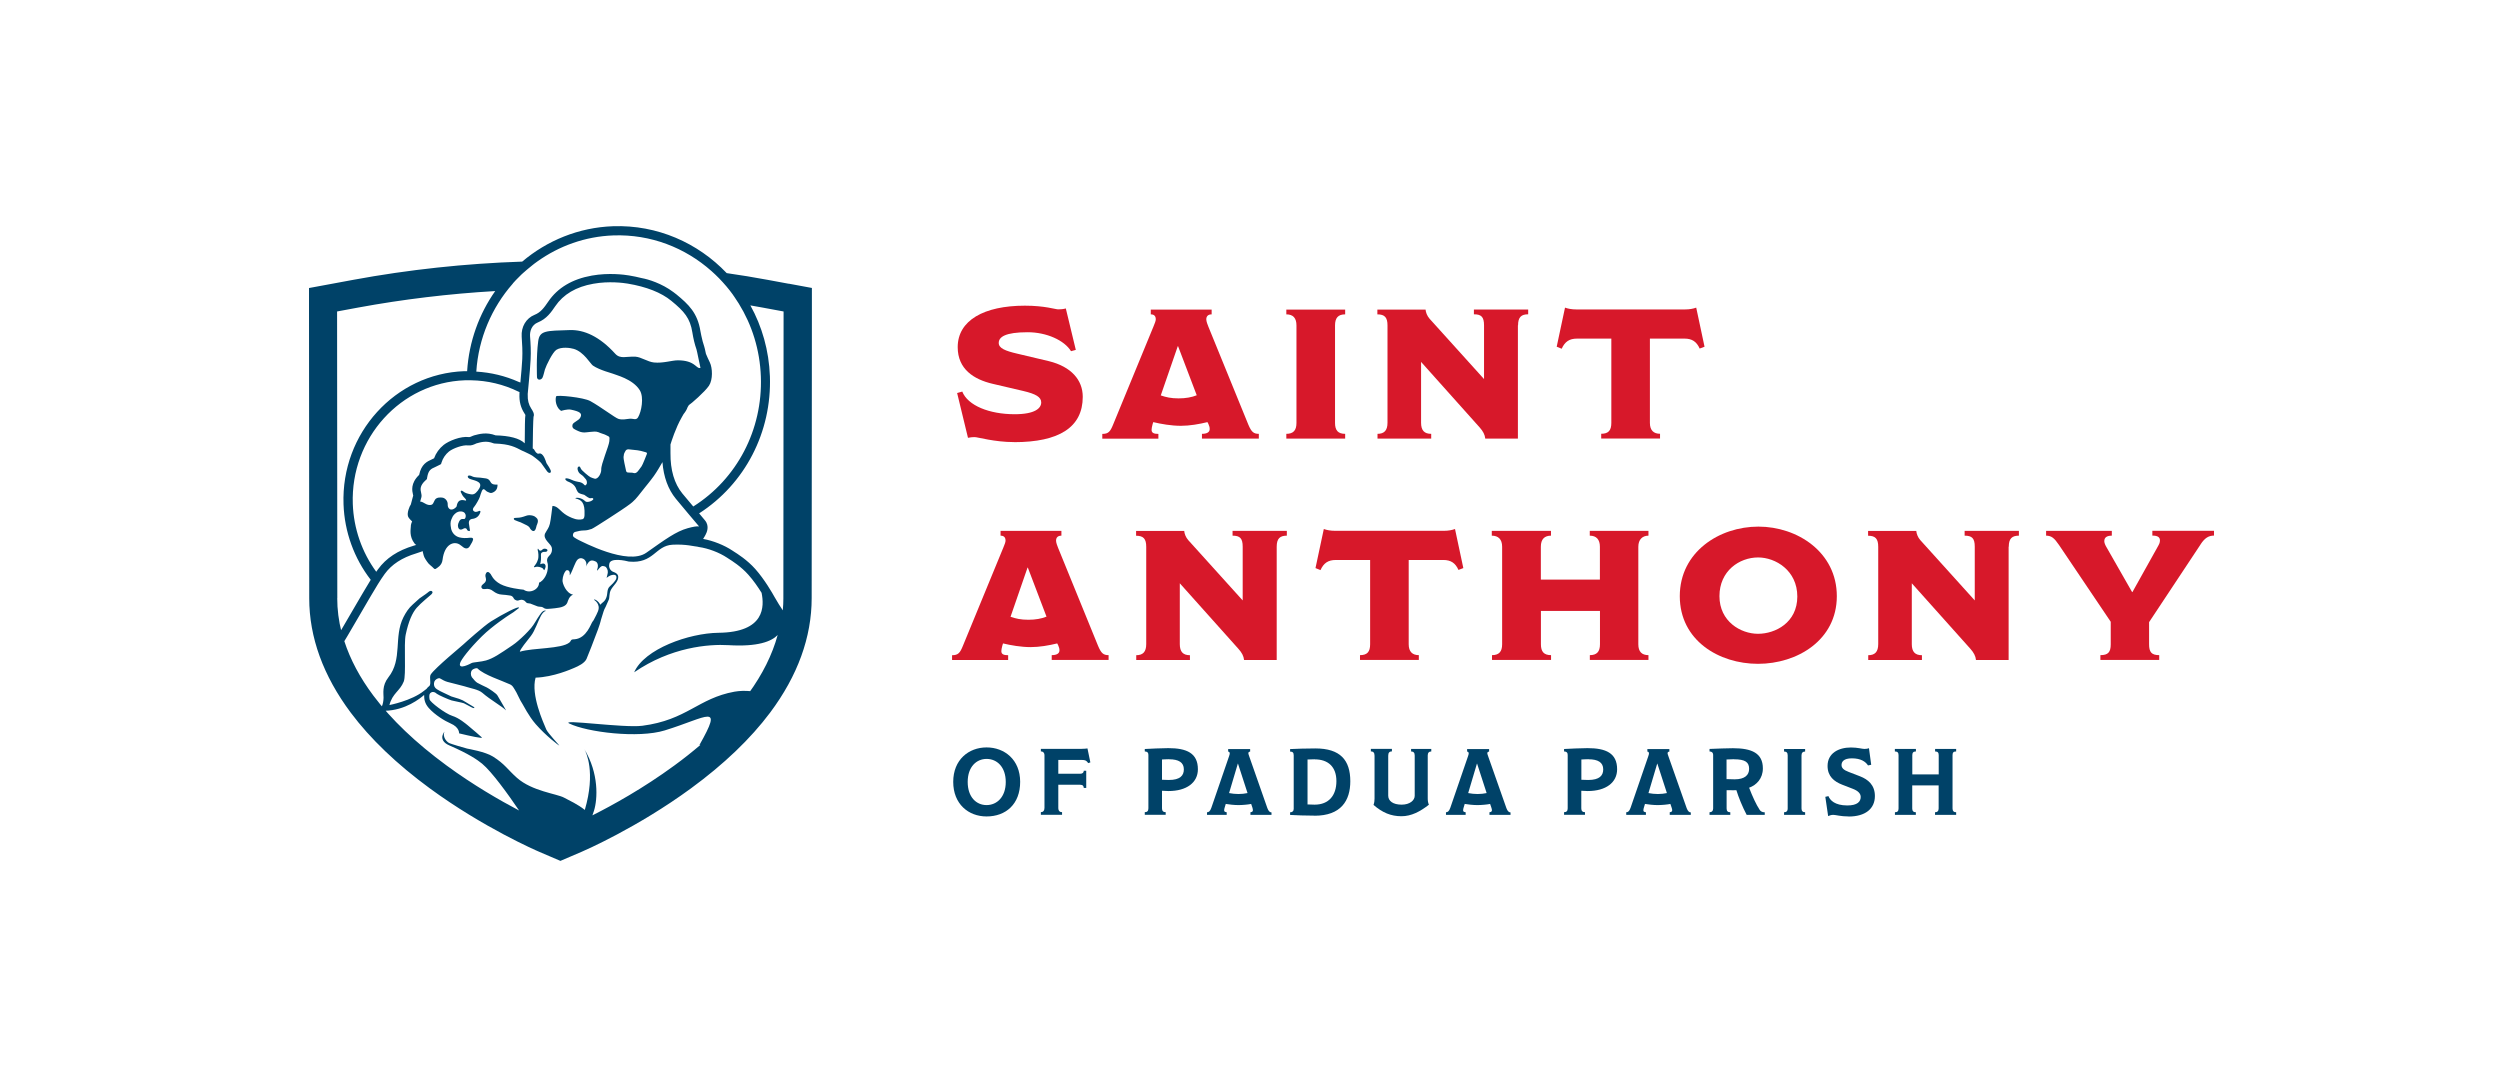<?xml version="1.0" encoding="UTF-8"?> <svg xmlns="http://www.w3.org/2000/svg" id="Layer_1" data-name="Layer 1" version="1.1" viewBox="0 0 345.46 150.51"><defs><style> .cls-1 { fill: #d7182a; } .cls-1, .cls-2 { stroke-width: 0px; } .cls-2 { fill: #004268; } </style></defs><g><path class="cls-1" d="M140.11,61.09c-2.68,0-5.02-.69-5.43-.69-.28,0-.64.03-.92.1l-1.5-6.19.71-.2c.77,1.94,3.75,3.13,7.24,3.13,2.83,0,3.67-.84,3.67-1.63,0-.74-.74-1.17-2.47-1.58-1.68-.38-2.5-.59-4.23-.99-2.63-.61-4.84-2.04-4.84-5.07,0-3.69,3.62-5.73,9.28-5.73,2.78,0,4.21.51,4.61.51.31,0,.74-.03,1.05-.13l1.38,5.73-.66.18c-.92-1.5-3.37-2.62-5.99-2.62-3.11,0-4,.66-4,1.48,0,.74.92,1.1,2.55,1.48,1.68.41,3.03.71,4.39,1.04,3.08.76,4.67,2.6,4.67,4.92,0,4.23-3.29,6.27-9.48,6.27Z"></path><path class="cls-1" d="M166.09,60.61v-.66c.69,0,1.07-.23,1.07-.66,0-.23-.05-.43-.18-.71l-.13-.25c-1.15.28-2.45.51-3.67.51-1.3,0-2.75-.25-3.82-.51l-.1.33c-.08.31-.13.56-.13.74,0,.43.33.56.94.56v.66h-7.75v-.66c.84,0,1.1-.31,1.5-1.3l5.58-13.56c.2-.46.31-.79.31-.97,0-.46-.23-.69-.69-.69v-.66h8.41v.66c-.48,0-.74.25-.74.69,0,.28.18.74.28.99l5.53,13.56c.43,1.02.74,1.27,1.45,1.27v.66h-7.88ZM162.8,47.84h-.05l-2.35,6.8c.74.25,1.4.41,2.47.41.97,0,1.81-.15,2.5-.43l-2.58-6.78Z"></path><path class="cls-1" d="M177.75,60.61v-.66c.97,0,1.4-.48,1.4-1.5v-13.48c0-1.02-.46-1.53-1.4-1.53v-.66h8.13v.66c-.97,0-1.4.48-1.4,1.53v13.48c0,1.02.41,1.5,1.4,1.5v.66h-8.13Z"></path><path class="cls-1" d="M209.75,44.96v15.65h-4.51c-.05-.54-.31-1.02-.76-1.53l-8.11-9.07v8.41c0,1.07.46,1.53,1.4,1.53v.66h-7.42v-.66c.92,0,1.38-.46,1.38-1.53v-13.45c0-1.1-.38-1.53-1.4-1.53v-.66h6.66c.03.36.2.87.56,1.27l7.52,8.33v-7.42c0-1.17-.38-1.53-1.4-1.53v-.66h7.5v.66c-.94,0-1.4.38-1.4,1.53Z"></path><path class="cls-1" d="M234.87,48.17c-.43-.97-1.07-1.38-2.09-1.38h-4.79v11.65c0,1.02.51,1.5,1.4,1.5v.66h-8.13v-.66c1,0,1.4-.46,1.4-1.5v-11.65h-4.74c-1.07,0-1.68.43-2.12,1.4l-.69-.28,1.15-5.4c.41.15.94.25,1.56.25h15.04c.61,0,1.12-.1,1.53-.25l1.15,5.4-.66.25Z"></path><path class="cls-1" d="M145.33,91.19v-.66c.69,0,1.07-.23,1.07-.66,0-.23-.05-.43-.18-.71l-.13-.25c-1.15.28-2.45.51-3.67.51-1.3,0-2.75-.25-3.82-.51l-.1.33c-.08.31-.13.56-.13.74,0,.43.33.56.94.56v.66h-7.75v-.66c.84,0,1.1-.31,1.5-1.3l5.58-13.56c.2-.46.31-.79.31-.97,0-.46-.23-.69-.69-.69v-.66h8.41v.66c-.48,0-.74.25-.74.69,0,.28.18.74.28.99l5.53,13.56c.43,1.02.74,1.27,1.45,1.27v.66h-7.88ZM142.04,78.43h-.05l-2.35,6.8c.74.25,1.4.41,2.47.41.97,0,1.81-.15,2.5-.43l-2.58-6.78Z"></path><path class="cls-1" d="M176.42,75.55v15.65h-4.51c-.05-.54-.31-1.02-.77-1.53l-8.11-9.07v8.41c0,1.07.46,1.53,1.4,1.53v.66h-7.42v-.66c.92,0,1.38-.46,1.38-1.53v-13.45c0-1.1-.38-1.53-1.4-1.53v-.66h6.65c.03.36.2.87.56,1.27l7.52,8.33v-7.42c0-1.17-.38-1.53-1.4-1.53v-.66h7.5v.66c-.94,0-1.4.38-1.4,1.53Z"></path><path class="cls-1" d="M201.54,78.76c-.43-.97-1.07-1.38-2.09-1.38h-4.79v11.65c0,1.02.51,1.5,1.4,1.5v.66h-8.13v-.66c1,0,1.4-.46,1.4-1.5v-11.65h-4.74c-1.07,0-1.68.43-2.12,1.4l-.69-.28,1.15-5.4c.41.15.94.25,1.56.25h15.04c.61,0,1.12-.1,1.53-.25l1.15,5.4-.66.25Z"></path><path class="cls-1" d="M219.69,91.19v-.66c.97,0,1.4-.48,1.4-1.5v-4.61h-8.16v4.61c0,1.02.41,1.5,1.4,1.5v.66h-8.16v-.66c.97,0,1.4-.48,1.4-1.5v-13.48c0-1.04-.54-1.53-1.43-1.53v-.66h8.18v.66c-.87,0-1.4.46-1.4,1.53v4.54h8.16v-4.54c0-.99-.48-1.53-1.4-1.53v-.66h8.11v.66c-.84,0-1.4.54-1.4,1.53v13.48c0,1.02.48,1.5,1.4,1.5v.66h-8.11Z"></path><path class="cls-1" d="M242.93,91.73c-5.41,0-10.81-3.24-10.81-9.35s5.46-9.61,10.86-9.61,10.84,3.54,10.84,9.61-5.46,9.35-10.89,9.35ZM242.95,77.03c-2.6,0-5.35,1.86-5.35,5.35s2.93,5.2,5.33,5.2,5.43-1.55,5.43-5.15-3.01-5.4-5.41-5.4Z"></path><path class="cls-1" d="M277.56,75.55v15.65h-4.51c-.05-.54-.31-1.02-.76-1.53l-8.11-9.07v8.41c0,1.07.46,1.53,1.4,1.53v.66h-7.42v-.66c.92,0,1.38-.46,1.38-1.53v-13.45c0-1.1-.38-1.53-1.4-1.53v-.66h6.66c.03.36.2.87.56,1.27l7.52,8.33v-7.42c0-1.17-.38-1.53-1.4-1.53v-.66h7.5v.66c-.94,0-1.4.38-1.4,1.53Z"></path><path class="cls-1" d="M304.08,75.24l-7.11,10.73v3.06c0,1.07.33,1.5,1.4,1.5v.66h-8.13v-.66c1.07,0,1.43-.41,1.43-1.5v-3.11l-7.14-10.6c-.66-.97-1.05-1.3-1.79-1.3v-.66h9.08v.66c-.69,0-1.04.25-1.04.76,0,.2.1.48.25.74l3.59,6.29h.05l3.47-6.22c.23-.41.33-.59.33-.92,0-.43-.31-.66-1.05-.66v-.66h8.52v.66c-.74,0-1.28.33-1.86,1.22Z"></path><path class="cls-2" d="M136.33,112.82c-2.5,0-4.61-1.71-4.61-4.78s2.15-4.76,4.61-4.76,4.64,1.68,4.64,4.76-1.98,4.78-4.64,4.78ZM136.33,104.87c-1.39,0-2.61,1.08-2.61,3.18s1.19,3.2,2.61,3.2,2.65-1.11,2.65-3.19-1.21-3.19-2.65-3.19Z"></path><path class="cls-2" d="M150.67,105.35l-.3.1c-.22-.34-.39-.44-.89-.44h-3.24v1.91h3.04c.35,0,.48-.2.48-.42h.34v2.38h-.34c0-.25-.13-.44-.5-.44h-3.02v3.2c0,.42.21.59.52.59v.36h-2.93v-.36c.3,0,.5-.2.5-.59v-7.26c0-.38-.22-.55-.5-.55v-.35h5.59c.46,0,.64-.04.85-.06l.4,1.93Z"></path><path class="cls-2" d="M161.46,109.31c-.22,0-.61-.03-.89-.04v2.43c0,.37.18.53.51.53v.36h-2.89v-.36c.33,0,.5-.16.5-.53v-7.39c0-.33-.18-.47-.5-.47v-.34c.72-.04,2.35-.12,3.25-.12,2.54,0,4.09.69,4.09,2.92,0,1.83-1.54,3.01-4.07,3.01ZM161.56,104.91c-.4,0-.76.03-.99.04v2.8c.27.01.63.03.94.03,1.58,0,2.08-.62,2.08-1.47,0-.96-.73-1.39-2.03-1.39Z"></path><path class="cls-2" d="M175.7,112.6h-2.91v-.36c.26-.03.34-.12.34-.29,0-.09-.03-.21-.06-.33l-.18-.53c-.42.09-1.19.16-1.76.16s-1.29-.08-1.75-.16l-.18.6c-.03.12-.04.23-.04.3,0,.14.09.21.35.25v.36h-2.72v-.36c.22,0,.42-.1.6-.62l2.45-7.13c.05-.14.09-.3.09-.36,0-.14-.05-.27-.22-.27v-.35h3.04v.35c-.18,0-.25.12-.25.22,0,.06.05.26.12.43l2.51,7.16c.16.43.35.59.57.59v.36ZM171.08,105.52h-.03l-1.21,4.07c.4.08.86.13,1.3.13s.87-.05,1.25-.13l-1.32-4.07Z"></path><path class="cls-2" d="M181.66,112.71c-1.17,0-2.61-.05-3.39-.1v-.36c.3,0,.5-.16.5-.48v-7.39c0-.42-.18-.52-.5-.52v-.35c.87-.04,2.07-.09,3.49-.09,3.44,0,4.83,1.61,4.83,4.54,0,2.68-1.29,4.76-4.94,4.76ZM181.66,104.92c-.39,0-.73.01-.98.03v6.21c.25.01.63.03.98.03,1.96,0,3.01-1.28,3.01-3.25s-1.13-3.01-3.01-3.01Z"></path><path class="cls-2" d="M197.79,103.84c-.3,0-.5.16-.5.53v5.95c0,.34.04.6.16.88-1.2.94-2.42,1.59-3.79,1.59-1.47,0-2.63-.5-3.86-1.56.12-.34.14-.64.14-.89v-5.91c0-.43-.18-.6-.51-.6v-.35h2.91v.35c-.33,0-.51.16-.51.6v5.51c0,.74.65,1.25,1.86,1.25,1.13,0,1.8-.6,1.8-1.22v-5.57c0-.4-.18-.56-.5-.56v-.35h2.79v.35Z"></path><path class="cls-2" d="M208.73,112.6h-2.91v-.36c.26-.03.34-.12.34-.29,0-.09-.03-.21-.07-.33l-.18-.53c-.42.09-1.19.16-1.76.16s-1.29-.08-1.75-.16l-.18.6c-.03.12-.04.23-.04.3,0,.14.09.21.35.25v.36h-2.72v-.36c.22,0,.42-.1.6-.62l2.45-7.13c.05-.14.09-.3.09-.36,0-.14-.05-.27-.22-.27v-.35h3.04v.35c-.18,0-.25.12-.25.22,0,.06.05.26.12.43l2.52,7.16c.16.43.35.59.57.59v.36ZM204.12,105.52h-.03l-1.21,4.07c.4.08.86.13,1.3.13s.87-.05,1.25-.13l-1.32-4.07Z"></path><path class="cls-2" d="M219.4,109.31c-.22,0-.61-.03-.89-.04v2.43c0,.37.18.53.51.53v.36h-2.89v-.36c.33,0,.5-.16.5-.53v-7.39c0-.33-.18-.47-.5-.47v-.34c.72-.04,2.35-.12,3.24-.12,2.54,0,4.09.69,4.09,2.92,0,1.83-1.54,3.01-4.07,3.01ZM219.51,104.91c-.4,0-.76.03-.99.04v2.8c.27.01.62.03.94.03,1.58,0,2.08-.62,2.08-1.47,0-.96-.73-1.39-2.03-1.39Z"></path><path class="cls-2" d="M233.64,112.6h-2.91v-.36c.26-.03.34-.12.34-.29,0-.09-.03-.21-.07-.33l-.18-.53c-.42.09-1.19.16-1.76.16s-1.29-.08-1.75-.16l-.18.6c-.03.12-.04.23-.04.3,0,.14.09.21.35.25v.36h-2.72v-.36c.22,0,.42-.1.6-.62l2.45-7.13c.05-.14.09-.3.09-.36,0-.14-.05-.27-.22-.27v-.35h3.04v.35c-.18,0-.25.12-.25.22,0,.06.05.26.12.43l2.52,7.16c.16.43.35.59.57.59v.36ZM229.03,105.52h-.03l-1.21,4.07c.4.08.86.13,1.3.13s.87-.05,1.25-.13l-1.32-4.07Z"></path><path class="cls-2" d="M243.86,112.6h-2.5c-.61-1.16-1.13-2.46-1.42-3.41-.13,0-.27.01-.4.01-.31,0-.64,0-.95-.01v2.53c0,.38.18.52.51.52v.36h-2.87v-.36c.3,0,.5-.18.5-.52v-7.38c0-.35-.2-.5-.5-.5v-.35c.92-.04,2.54-.1,3.23-.1,2.62,0,4.14.69,4.14,2.79,0,1.39-.87,2.3-1.9,2.67.47,1.22.96,2.3,1.46,3.06.1.16.31.34.7.34v.36ZM239.61,104.91c-.3,0-.69.03-1.03.04v2.71c.27.01.81.03,1.13.03,1.38,0,1.99-.59,1.99-1.44,0-.91-.5-1.33-2.1-1.33Z"></path><path class="cls-2" d="M249.44,112.6h-2.91v-.36c.3,0,.5-.14.5-.52v-7.35c0-.38-.18-.52-.5-.52v-.35h2.91v.35c-.31,0-.5.17-.5.52v7.35c0,.36.18.52.5.52v.36Z"></path><path class="cls-2" d="M255.44,112.82c-1.08,0-1.77-.22-2.12-.22-.26,0-.48.08-.7.17l-.39-2.66.43-.1c.23.58.89,1.28,2.58,1.29,1.45.01,1.88-.55,1.88-1.18,0-.48-.39-.85-1.09-1.12l-1.47-.57c-1.11-.43-2.02-1.15-2.02-2.59,0-1.76,1.52-2.55,3.23-2.55.93,0,1.56.2,1.86.2s.46-.04.63-.1l.31,2.29-.44.09c-.34-.53-1-.98-2.23-.98-1.15,0-1.43.49-1.43.92,0,.4.27.69.99.96l1.56.6c1.11.43,2.06,1.2,2.06,2.73,0,1.77-1.34,2.83-3.62,2.83Z"></path><path class="cls-2" d="M270.3,112.6h-2.91v-.36c.31,0,.5-.16.5-.52v-3.19h-3.65v3.19c0,.35.17.52.5.52v.36h-2.89v-.36c.35,0,.5-.16.5-.52v-7.38c0-.37-.18-.5-.51-.5v-.35h2.91v.35c-.31,0-.5.12-.5.5v2.67h3.65v-2.67c0-.38-.18-.5-.5-.5v-.35h2.91v.35c-.34,0-.5.12-.5.5v7.38c0,.36.18.52.5.52v.36Z"></path></g><g><path class="cls-2" d="M71.11,71.86c.15.07.31.13.47.19.12.05.25.08.37.13.23.1.45.23.68.33.25.11.53.27.63.53.02.06.33.46.57.31.24-.15.25-.53.33-.75.05-.13.39-.72-.06-1.07-.27-.27-.6-.33-.99-.34-.17,0-.35.06-.52.12-.38.14-.75.24-1.16.24-.1,0-.19.01-.29.02-.03,0-.08.01-.1.03-.03.03-.06.09-.04.12.02.05.06.11.11.13Z"></path><path class="cls-2" d="M74.93,75.97c-.33.29-.48-.02-.48-.02-.04-.05-.1-.18-.14-.1-.05.08.05.42.05.42,0,0,.11.62-.02,1.03-.26.86-.67.96-.53,1.07.06.05.18-.03.29-.05.25-.03.61.04.86.19.11.07.19.29.25.28.14-.23.3-.59.07-.83-.06-.06-.12-.1-.24-.09-.11,0-.25.05-.39.1,0-.09.12-.38.11-.96,0-.16-.03-.44,0-.5.05-.15.26-.25.39-.25.1,0,.29.01.38-.04.14-.08.18-.25.02-.33-.18-.08-.4-.13-.61.05Z"></path><path class="cls-2" d="M108.99,39.21l-2.91-.54c-1.88-.35-3.77-.66-5.66-.93-3.98-4.18-9.59-6.69-15.71-6.48-4.75.17-9.11,1.98-12.55,4.89-7.83.26-15.67,1.1-23.36,2.52l-2.91.54-3.19.59v3.25s.03,39.62.03,39.62c0,5.4,1.93,10.71,5.74,15.81,2.7,3.61,6.38,7.13,10.94,10.47,7.42,5.43,14.69,8.58,15.09,8.75l1.4.6,1.54.66,1.54-.66,1.4-.6c.31-.13,7.69-3.33,15.1-8.76,4.55-3.33,8.23-6.85,10.94-10.47,3.81-5.1,5.74-10.42,5.74-15.82l.03-39.61v-3.25s-3.19-.59-3.19-.59ZM70.87,39.16c.08-.09.16-.18.24-.26.02-.02.04-.05.06-.07.08-.08.16-.17.24-.25.02-.02.04-.04.06-.06.19-.2.39-.4.59-.59.03-.03.07-.06.1-.09.07-.06.13-.12.2-.18.04-.04.08-.08.13-.11.06-.05.12-.11.18-.16.05-.04.09-.08.14-.12.06-.05.12-.1.18-.15.05-.04.1-.09.16-.13.09-.07.18-.15.27-.22.06-.05.12-.09.17-.14.05-.04.1-.07.14-.11.06-.05.12-.09.18-.14.05-.03.09-.07.14-.1.06-.05.13-.09.19-.14,3.01-2.15,6.62-3.47,10.52-3.61,5.16-.18,9.93,1.7,13.56,4.93h0c.36.32.72.66,1.06,1.01,0,0,0,0,0,0,.34.35.66.71.98,1.08,0,0,0,0,.01.01.31.37.61.75.9,1.15,0,0,0,0,0,.01.07.1.14.2.21.3,0,0,0,0,0,0,.21.3.41.61.61.93,1.82,2.94,2.92,6.39,3.05,10.1.26,7.34-3.3,14.13-9.34,17.94-.5-.59-1.01-1.19-1.51-1.8-1.11-1.36-1.66-3.24-1.64-5.58,0-.03,0-.1,0-.19,0-.2,0-.61,0-1,.13-.41.7-2.26,1.56-3.76.09-.15.17-.3.25-.44.23-.28.43-.59.56-.96.06-.1.12-.19.17-.28.27-.15,2.22-1.84,2.78-2.68.56-.85.49-2.45.12-3.22-.2-.41-.38-.8-.54-1.19-.12-.59-.19-.86-.23-.99-.16-.47-.3-.98-.41-1.53-.02-.16-.05-.31-.09-.46,0-.05-.02-.1-.03-.15-.4-2.52-1.63-3.69-3.32-5.08-.14-.11-.28-.22-.42-.32-1.6-1.2-3.46-1.77-4.37-1.93-.56-.14-1.15-.27-1.77-.37-.6-.1-2.75-.4-5.12.02-2.71.48-4.74,1.69-6.03,3.6-.58.85-1.05,1.49-1.88,1.82-1.18.47-1.88,1.66-1.79,3.02.07.99.13,2.05.08,3.09-.05.96-.14,1.94-.23,2.89-.01.12-.02.24-.03.36-.13-.05-.25-.09-.26-.1-1.85-.82-3.8-1.29-5.83-1.41.3-4.63,2.15-8.85,5-12.11.02-.02.03-.04.05-.05ZM86.6,69.98c.15-.12.31-.22.47-.34.11-.08.21-.16.31-.25.6-.51,1.03-1.17,1.53-1.77.11-.13.21-.26.31-.39.11-.14.23-.28.34-.42.13-.17.27-.34.4-.51.13-.17.27-.34.39-.52.44-.62.81-1.27,1.19-1.92.16,2.05.78,3.75,1.85,5.06.57.69,1.15,1.39,1.72,2.06.47.55.95,1.12,1.42,1.68.02.03.04.05.06.09-.31-.06-.82.04-1.56.24-1.62.45-3.08,1.53-5.72,3.39-2.57,1.82-8.87-1.54-9.37-1.77-.22-.1-.42-.24-.62-.37-.13-.09-.17-.23-.14-.38.03-.18.12-.31.31-.36.4-.11.8-.2,1.22-.2.36,0,.71-.09,1.05-.21.34-.12,4.55-2.88,4.83-3.1ZM86.18,63.06c.03-.42.12-.5.24-.73.09-.18.25-.25.45-.24.06,0,.87.09,1.21.13.17.02.33.05.49.09.23.05.47.12.69.19.13.04.17.13.12.25-.02.06-.58,1.5-.72,1.68-.12.16-.24.33-.36.49-.06.09-.13.17-.2.25-.17.18-.35.27-.61.18-.13-.05-.28-.03-.43-.04-.11,0-.22,0-.32-.02-.13-.02-.2-.11-.23-.25-.12-.62-.38-1.56-.34-1.98ZM72.5,61.25c-.72-.7-2.14-1.04-4.01-1.09-1.27-.48-2.25-.19-2.98,0l-.21.08c-.2.09-.38.17-.49.16-1.13-.16-2.79.52-3.5,1.08-.6.48-1.07,1.13-1.33,1.85-.1.05-.2.09-.29.14-.69.31-1.47.67-1.77,2.15-1.22,1.17-.97,2.22-.85,2.73,0,.04.02.09.03.13-.03.1-.06.22-.1.36-.08.27-.16.56-.23.87-.18.23-.57,1.19-.38,1.66.14.35.59.67.56.71-.1.13-.19.5-.18.67,0,.32-.27,1.35.52,2.36.06.08.14.14.23.19-.11.03-.21.07-.33.1-2.22.66-3.84,1.73-4.95,3.26-.09.12-.17.24-.25.35-1.98-2.7-3.12-5.98-3.24-9.37-.32-9.11,6.63-16.77,15.49-17.09.29-.01.58-.01.86,0,2.27.04,4.46.56,6.5,1.55,0,0,.1.04.19.08,0,.05,0,.09-.01.14v.11c-.05,1.02.17,1.89.68,2.68.07.11.12.18.14.23-.07.4-.07,1.7-.09,3.91ZM46.61,82.66l-.03-39.62,2.91-.54c6.24-1.15,12.58-1.91,18.94-2.28-2.22,3.16-3.62,6.96-3.88,11.07-.12,0-.25,0-.38,0-9.55.34-17.05,8.58-16.7,18.39.13,3.8,1.46,7.47,3.76,10.44-.3.48-.59.97-.87,1.45-.13.21-.25.43-.38.64-.48.81-.96,1.63-1.42,2.43-.47.81-.95,1.64-1.43,2.45.02.09.05.19.07.28-.4-1.57-.6-3.15-.6-4.72ZM103.53,95.82c.07-.1.15-.2.22-.31-.77-.07-1.53-.06-2.26.07-5.04.92-6.56,3.91-12.74,4.71-2.58.33-11.41-.96-10.08-.31,2.46,1.2,9.53,2.08,13.19.95,5.97-1.84,8.13-3.9,4.79,2.02.04,0,.09-.01.15-.03-1.13.97-2.34,1.93-3.63,2.87-4.3,3.15-8.56,5.5-11.31,6.88.05-.14.12-.34.22-.64.51-1.63.69-5.16-1.34-8.52.25.44,1.6,3.18.07,8.41-.97-.78-2.09-1.28-2.87-1.7-1-.54-4.4-.88-6.5-2.73-1.31-1.16-1.67-1.91-3.33-2.95-1.07-.67-3.33-1.04-3.57-1.1-.59-.16-2.09-.6-2.42-.74-.33-.13-.82-.66-.79-1.27,0-.11.04-.2.08-.27.19-.3-1.15,1.06.69,1.85,2.7,1.17,3.86,1.98,4.52,2.52,1.34,1.11,3.56,4.18,5.11,6.47-2.69-1.42-6.34-3.52-10.02-6.22-4.24-3.11-7.65-6.36-10.12-9.66-1.85-2.47-3.19-4.99-4.01-7.52.14-.23.27-.45.41-.68.54-.9,1.08-1.83,1.59-2.72.46-.79.93-1.62,1.41-2.42.13-.21.25-.43.38-.64.56-.95,1.14-1.93,1.79-2.83.96-1.32,2.39-2.25,4.35-2.84.33-.1.63-.2.91-.31,0,.02,0,.03,0,.05,0,.08.03.17.05.25.05.18.08.38.17.55.1.22.25.41.38.61.24.39.64.61.94.94.09.1.22.09.32,0,.09-.08.78-.39.87-1.2.27-2.2,1.56-2.6,2.34-2.13.2.12.36.28.55.41.36.25.7.17.9-.21.09-.17.2-.33.29-.5.06-.12.11-.24.14-.37.03-.13-.06-.24-.2-.25-.09-.01-.19-.01-.29,0-.46.06-.95.06-1.39-.05-.62-.16-1.05-.64-1.17-1.27,0-.01,0-.02,0-.04-.08-.4-.11-.8.05-1.17.13-.32.2-.49.47-.76.27-.27.61-.39.94-.34.82.11.6,1.07.35,1.04-.21-.02-.37,0-.46.06-.18.12-.28.38-.35.58-.1.28-.02.72.23.8.33.1.46-.18.71-.17.3.01.23.25.36.32.23.13.32.08.31-.02,0-.02,0-.05,0-.07-.04-.26-.08-.52-.12-.78-.01-.08-.03-.17-.02-.25,0-.25.16-.43.41-.48.07-.01.14-.01.21-.03.51-.11.82-.43.97-.92.04-.12-.04-.2-.16-.16-.09.03-.18.07-.27.1-.13.05-.26.05-.39-.01-.19-.09-.26-.25-.18-.44.04-.09.1-.17.16-.24.17-.18.7-1.1.76-1.34.06-.24.2-.61.29-.84.1-.23.25-.34.49-.08.16.18.37.26.59.34.1.04.21.05.32.01.24-.09.46-.22.6-.45.05-.08.09-.17.11-.26.02-.08.07-.33.05-.41-.01-.06-.48.08-.8-.17-.23-.18-.24-.6-.8-.7-1.33-.23-1.39-.02-2.05-.35-.09-.04-.21-.06-.31-.05-.13,0-.2.16-.12.27.04.06.1.11.16.15.49.27,1.95.31,1.42,1.32-.13.25-.3.46-.5.65-.19.18-.41.25-.66.21-.39-.07-.78-.14-1.1-.41-.05-.05-.12-.07-.19-.1-.06-.02-.15.05-.14.12,0,.04,0,.07.02.1.13.25.23.5.44.7.1.09.18.2.26.3.04.05.05.11-.02.16-.19-.02-1.08-.43-1.26.78,0,.09-.75.87-1.16.16-.13-.22-.03-.5-.12-.74-.08-.22-.22-.4-.42-.52-.09-.05-.2-.09-.3-.1-.21-.02-.8-.08-1.02.34-.22.42-.24.59-.48.66-.24.07-.57,0-.83-.16-.11-.07-.23-.13-.35-.19-.12-.06-.24-.1-.36-.1.01-.05.03-.1.04-.15.05-.17.09-.32.13-.46.05-.21,0-.41-.04-.61-.1-.43-.23-.97.65-1.75l.15-.14.03-.2c.17-1.04.51-1.2,1.15-1.48.17-.08.37-.17.57-.28l.2-.11.07-.22c.18-.59.55-1.13,1.03-1.52.57-.45,1.94-.94,2.63-.84h.02c.43.05.78-.11,1.1-.26l.04-.02c.65-.18,1.38-.4,2.34-.02.06.03.13.04.2.04,2.09.07,2.83.5,3.76.98.1.05.19.09.28.12.4.19,1,.47,1.19.61.6.43,1.09.86,1.18.99.29.41.68.94.82,1.15.14.21.52.34.52-.01,0-.22-.46-.92-.61-1.13-.11-.33-.36-1.18-.82-1.33-.14-.05-.31.08-.43,0-.46-.3-.31-.54-.65-.7.01-1.73.06-3.93.11-4.37.18-.39-.13-.86-.32-1.15-.35-.54-.51-1.15-.48-1.92v-.11c.05-.61.11-1.22.17-1.82.09-.96.18-1.95.23-2.94.06-1.1,0-2.19-.08-3.22-.04-.65.21-1.53,1.07-1.88,1.23-.49,1.88-1.46,2.41-2.24,1.11-1.64,2.88-2.69,5.27-3.11,2.19-.39,4.18-.11,4.74-.02,2.61.44,4.64,1.24,6.03,2.38,1.8,1.47,2.6,2.4,2.91,4.37.14.87.32,1.63.57,2.34.04.11.16.71.26,1.19.14.65.23,1.07.29,1.36-.03.01-.06.02-.1.03-.52.03-.7-1.06-3.02-1.07-.84,0-2.04.43-3.31.3-.86-.09-1.77-.75-2.54-.8-1.29-.07-2.1.37-2.81-.41-2.16-2.38-4.29-3.33-6.27-3.27-3.3.1-4.17.06-4.37,1.53-.29,2.19-.17,4.98-.17,4.98.02.3.3.43.55.28.07-.04.15-.1.19-.17.14-.24.28-.93.36-1.18.19-.59,1.06-2.38,1.58-2.71.71-.45,1.93-.27,2.4-.13,1.4.41,2.3,2.07,2.65,2.31.97.65,2.63,1.05,2.76,1.12.31.16,2.77.71,3.73,2.31.58.97.22,2.94-.26,3.73-.26.43-.68.14-1.13.18-.45.05-1.07.19-1.58.02-.47-.15-2.44-1.66-3.87-2.45-.95-.53-4.65-.88-4.73-.66-.11.29-.13,1.07.33,1.68.14.18.36.33.36.33,0,0,.86-.28,1.36-.17,1.18.25,1.57.49,1.32,1.03-.06.13-.15.25-.27.34-.17.12-.34.23-.5.35-.09.06-.18.12-.25.2-.18.22-.15.56.1.73.19.13.4.21.61.31.35.17.74.23,1.13.17.36-.05.73-.07,1.1-.1.15-.01.39.02.54.08.2.08.4.17.61.23.27.07.51.21.76.33.12.06.18.16.17.29,0,.13,0,.26-.02.4-.07.71-1.16,3.17-1.12,3.92.03.48-.43,1.36-.9,1.26-.2-.04-.39-.13-.59-.21-.2-.08-1.23-.95-1.31-1.15-.04-.09-.08-.18-.13-.26-.06-.1-.21-.08-.28.01-.07.11-.08.23-.05.35.06.28.2.51.45.67.26.16.46.39.65.63.13.15.19.33.18.54,0,.13-.06.23-.16.31-.11.09-.16,0-.23-.07-.18-.22-.52-.36-.79-.38-.05,0-.59-.11-.97-.3-.26-.13-.6-.21-.75-.19-.04,0-.11.06-.08.14.03.1.19.22.26.26.37.17,1.04.38,1.28,1.16.03.09.2.38.28.43.21.16.54.21.79.29.09.03.39.32.71.45.14.06.35-.03.44,0,.12.05.14.16.04.25-.22.19-.48.27-.76.28-.26.01-.28-.12-.5-.27-.27-.19-.59-.29-.83-.3-.29-.02-.4.07-.27.1.8.19,1.28.57,1.21,2.24,0,.15-.01.55-.29.62-.72.17-1.33-.12-1.84-.36-.44-.21-.84-.51-1.19-.86-.15-.15-.31-.28-.48-.41-.17-.13-.62-.27-.64-.17-.02.08-.2,1.84-.35,2.44-.15.6-.37.78-.67,1.35-.3.76.74,1.37.91,1.86.13.42.02.88-.33,1.2-.28.27-.37.56-.25.94.03.1.06.2.06.3,0,.21.06.7-.22,1.36-.29.7-.82,1.1-1,1.11.05.91-1.25,1.6-2.13.98-.32-.03-2.19-.23-3.2-.77-1.05-.57-1.26-1.29-1.35-1.39-.06-.07-.13-.14-.2-.21-.14-.12-.32-.1-.42.06-.08.13-.12.27-.11.42.01.1.03.19.06.28.08.26,0,.54-.22.71-.08.06-.15.12-.22.19-.04.04-.09.08-.12.13-.13.21-.03.45.22.49.08.01.17,0,.25,0,.42-.08.77.02,1.11.29.35.27.75.46,1.22.48.34.01.67.07,1,.11.06,0,.12.02.18.03.13.02.29.13.36.24.04.06.07.12.1.17.09.14.22.21.38.26.15.04.28,0,.42-.06.31-.11.65,0,.84.26.09.13.24.19.39.19.17,0,.33.06.48.13.25.1.49.2.75.29.1.03.21.05.31.05.2,0,.37.03.53.15.16.13.38.16.58.15.34-.03.68-.04,1.01-.09.38-.06.76-.08,1.12-.24.27-.12.47-.27.58-.55.08-.22.24-.87.79-1.09-.95-.15-1.51-1.58-1.46-2.01.06-.41.03-.4.17-.79.05-.15.13-.28.22-.41.06-.1.15-.18.29-.17.45.04.28.74.33.7.02-.02.03-.04.04-.06.23-.39.37-.81.56-1.24.1-.25.31-.72.48-.87.36-.32.74-.15.9-.02.14.11.44.45.25,1.01-.01.04.22-.6.59-.8.32-.17.78.1.83.13.34.29.2.81.2.81,0,0-.13.42-.07.4.08-.03.35-.48.6-.6.23-.11.57.07.61.11.27.31.33.67.19,1.11-.04.13-.08.25-.1.38,0,.05.29-.33.85-.41,0,0,.4-.08.49.2.08.28-.1.52-.1.52-.3.43-.44.53-.83.91-.38.37-.25.93-.42,1.43-.22.66-.55.71-.87,1.07-.19-.49-.86-.87-.86-.68,0,0,.96.54.55,1.58-.07.17-.14.33-.22.49-.13.26-.26.51-.4.77-.03.06-.08.12-.13.17-.21.23-.8,2.29-2.46,2.44-.11.01-.3,0-.42.06-.12.06-.15.25-.31.38-1.1.92-5.01.72-6.86,1.28.02-.31.96-1.45,1.53-2.18.57-.73.98-2.06,1.4-2.81.24-.42.5-.63.64-.63.03-.1-.2-.1-.4.05-.19.15-.28.31-.45.54-.37.51-.75,1.28-1.16,1.75-.55.64-1.15,1.23-1.79,1.78-.25.22-.52.43-.8.62-1.8,1.22-2.63,1.79-3.65,2.09-.64.19-1.77.24-1.97.35-.17.09-1.9,1.03-1.6,0,.13-.45,1.23-1.93,3.02-3.7,1.47-1.45,3.66-2.88,3.73-2.92.43-.25.83-.54,1.21-.85.06-.05.18-.1.17-.18-.02-.26-2.2.86-3.86,1.9-.93.58-3.6,2.97-3.82,3.18-.16.16-3.89,3.23-4.5,4.14-.27.4.12,1.35-.22,1.62-.13.1-.27.23-.38.39-.09.07-.21.16-.34.26-1.7,1.38-4.78,1.97-4.78,1.97.41-1.63,1.46-1.93,1.98-3.25.36-.91-.01-5.16.27-6.48.4-1.9.93-3.02,1.51-3.7.58-.67,1.84-1.68,2.04-1.87.04-.04.08-.09.11-.14.05-.07.07-.16.01-.24-.05-.08-.13-.11-.22-.1-.07.01-.14.04-.2.07-.09.06-.17.13-.25.2-.2.18-.98.67-1.09.77-.32.28-.62.57-.94.85-.55.48-.95,1.1-1.28,1.75-1.38,2.73-.09,5.8-2.09,8.32-.9,1.15-.65,2.25-.66,2.81-.01.44-.08.88-.27,1.28.15.17.29.35.44.52,2.85-.05,4.91-1.72,5.44-2.19,0,.02,0,.03,0,.05,0,.45.04,1.08.63,1.75.85.96,2.24,1.81,3,2.13,1.28.54,1.2,1.38,1.2,1.38,1.44.35,3.41.79,3.13.55-.28-.25-.55-.49-.74-.65-.49-.42-1.01-.87-1.23-1.04-.22-.17-1.15-.98-2.11-1.28-.95-.29-3.1-1.93-3.13-2.28,0,0-.09-.43,0-.71.08-.23.36-.31.43-.31.27.01.36.08.57.25.24.19,1.64.8,2.04.92.32.09,1.39.28,1.7.39.14.05,1.09.6,1.23.64.16.05.36.07.12-.14l-1.48-.89c-.18-.07-.35-.16-.53-.22-.17-.06-.34-.1-.52-.16-.18-.06-.37-.1-.55-.17-.39-.17-.76-.35-1.14-.54-.29-.14-.59-.28-.86-.46-.3-.19-.44-.47-.4-.83.03-.34.24-.54.54-.66.11-.04.21-.05.32.01.32.19.64.37,1,.47.54.15,2.55.64,2.77.73.36.13,1.52.32,2.04.77,1.11.97,2.82,1.93,3.25,2.41.16.18-.55-.98-1.16-2.05-.14-.27-1.22-.97-1.46-1.09-.48-.24-.84-.38-1.3-.64-.24-.14-.45-.39-.77-.78-.19-.31-.17-.73,0-.95.21-.25.7-.37.8-.25.87.88,3.33,1.66,4.5,2.2.21.1.36.27.48.47.05.08.1.16.15.24.28.39.71,1.49,1.07,1.99.12.16.82,1.63,1.83,2.79,1.39,1.59,3.19,2.97,3.26,2.95.03,0-1.6-1.74-1.8-2.21-.41-.98-2.16-4.79-1.48-7.17,2.47-.08,4.92-1.17,5.34-1.35.57-.24,1.41-.64,1.69-1.22.14-.29,1.15-2.88,1.59-4.09.44-1.22.31-1.06.53-1.71.23-.66.22-.88.54-1.44.1-.18.26-.64.41-.93.15-.29.03-.85.3-1.38.17-.34.52-.7.7-.96.25-.36.32-.57.32-.86,0-.5-.7-.68-.7-.68-.42-.18-.64-.63-.54-1.07.09-.97,2.3-.46,2.71-.35,3.44.33,3.63-2.2,6.03-2.33,1.88-.1,3.09.26,3.43.27.07.02.14.04.22.05,1.29.18,2.82.76,3.9,1.48.04.03.1.07.18.12.48.3,1.74,1.09,2.75,2.23.71.79,1.35,1.73,1.83,2.5.37,1.84.52,5.45-5.95,5.52-4.09.05-10.25,2.23-11.66,5.46,5.09-3.49,10.29-3.91,13.02-3.75,4.09.25,5.96-.52,6.81-1.4-.75,2.73-2.09,5.43-4.03,8.09ZM108.25,82.65c0,.56-.03,1.13-.08,1.69-.37-.55-.73-1.12-1.05-1.69l-.02-.03c-.4-.72-1.46-2.56-2.73-3.99-1.12-1.26-2.49-2.12-3-2.44-.07-.04-.12-.07-.15-.1-1.14-.76-2.67-1.37-4.06-1.62.11-.18.23-.36.33-.56.15-.29.6-1.19-.07-2-.27-.32-.54-.65-.81-.97,6.33-4.07,10.05-11.22,9.78-18.95-.13-3.56-1.09-6.89-2.7-9.79.56.1,1.12.2,1.68.3l2.91.54-.03,39.61Z"></path></g></svg> 